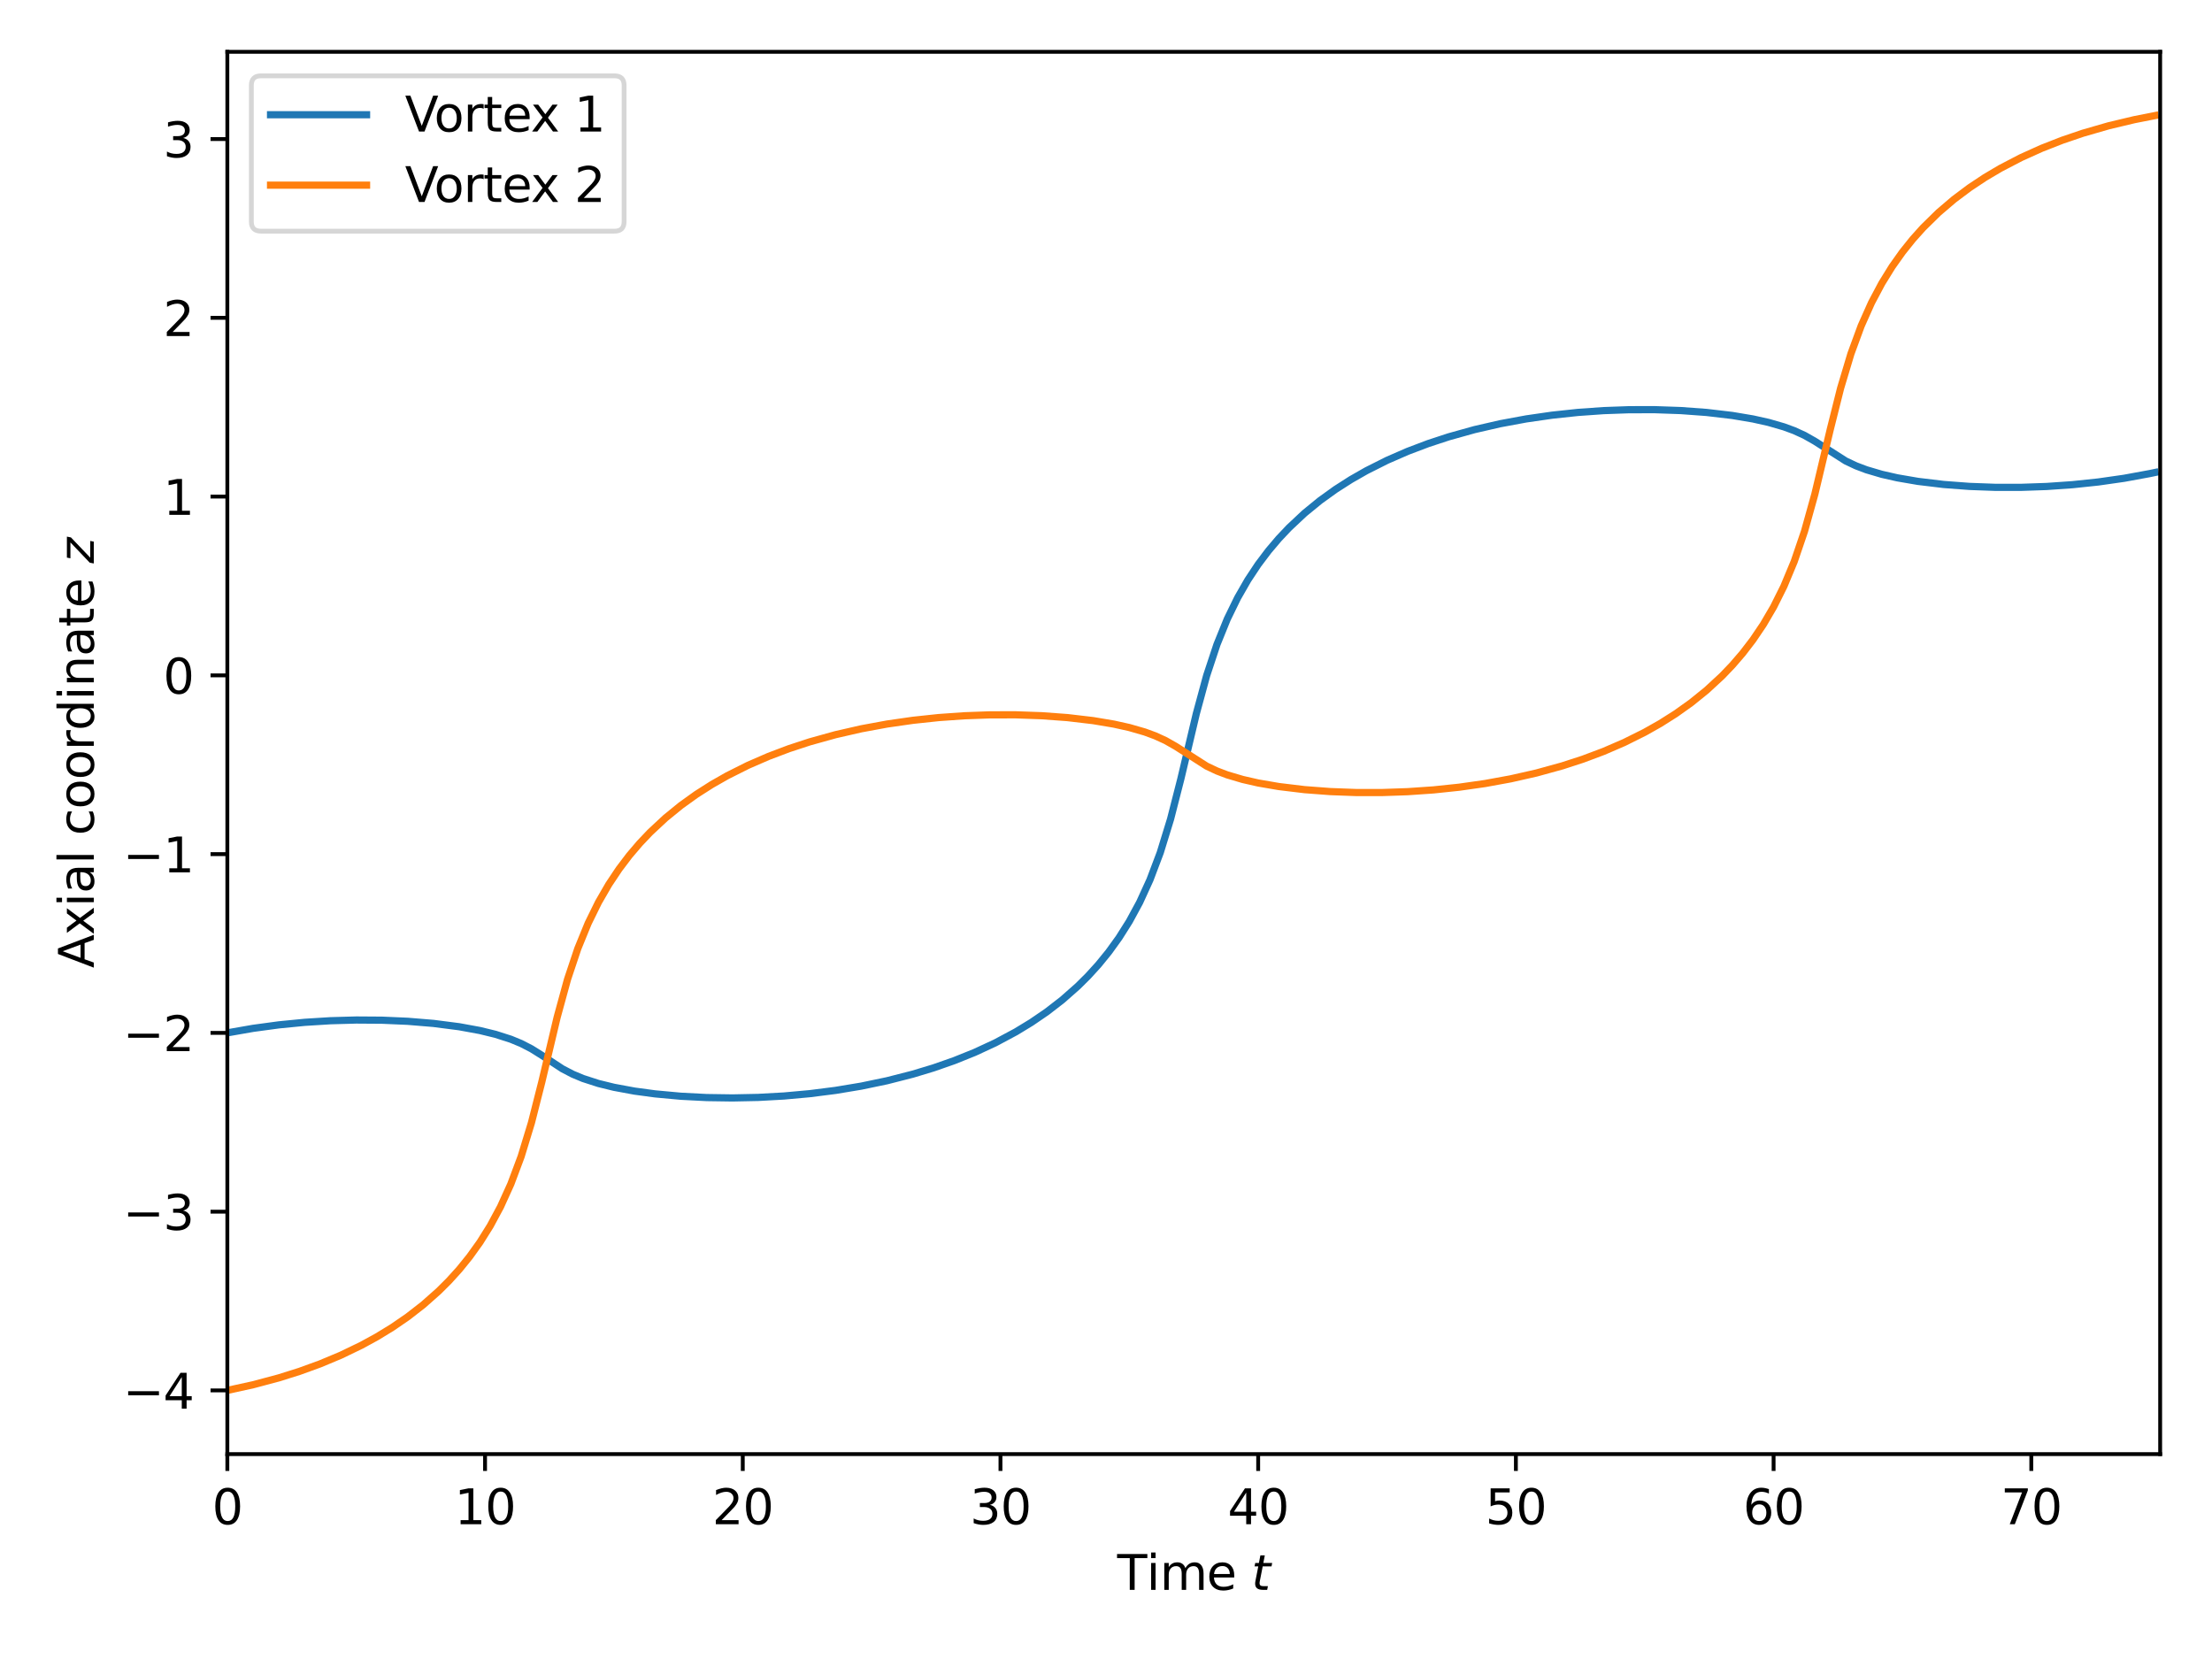 <?xml version="1.0" encoding="utf-8" standalone="no"?>
<!DOCTYPE svg PUBLIC "-//W3C//DTD SVG 1.1//EN"
  "http://www.w3.org/Graphics/SVG/1.1/DTD/svg11.dtd">
<svg xmlns:xlink="http://www.w3.org/1999/xlink" width="460.8pt" height="345.6pt" viewBox="0 0 460.8 345.6" xmlns="http://www.w3.org/2000/svg" version="1.1">
 <defs>
  <style type="text/css">*{stroke-linejoin: round; stroke-linecap: butt}</style>
 </defs>
 <g id="figure_1">
  <g id="patch_1">
   <path d="M 0 345.6 
L 460.8 345.6 
L 460.8 0 
L 0 0 
z
" style="fill: #ffffff"/>
  </g>
  <g id="axes_1">
   <g id="patch_2">
    <path d="M 47.36 302.92 
L 450 302.92 
L 450 10.8 
L 47.36 10.8 
z
" style="fill: #ffffff"/>
   </g>
   <g id="matplotlib.axis_1">
    <g id="xtick_1">
     <g id="line2d_1">
      <defs>
       <path id="m3ee792bf76" d="M 0 0 
L 0 3.5 
" style="stroke: #000000; stroke-width: 0.8"/>
      </defs>
      <g>
       <use xlink:href="#m3ee792bf76" x="47.36" y="302.92" style="stroke: #000000; stroke-width: 0.8"/>
      </g>
     </g>
     <g id="text_1">
      <!-- 0 -->
      <g transform="translate(44.179 317.518) scale(0.1 -0.1)">
       <defs>
        <path id="DejaVuSans-30" d="M 2034 4250 
Q 1547 4250 1301 3770 
Q 1056 3291 1056 2328 
Q 1056 1369 1301 889 
Q 1547 409 2034 409 
Q 2525 409 2770 889 
Q 3016 1369 3016 2328 
Q 3016 3291 2770 3770 
Q 2525 4250 2034 4250 
z
M 2034 4750 
Q 2819 4750 3233 4129 
Q 3647 3509 3647 2328 
Q 3647 1150 3233 529 
Q 2819 -91 2034 -91 
Q 1250 -91 836 529 
Q 422 1150 422 2328 
Q 422 3509 836 4129 
Q 1250 4750 2034 4750 
z
" transform="scale(0.016)"/>
       </defs>
       <use xlink:href="#DejaVuSans-30"/>
      </g>
     </g>
    </g>
    <g id="xtick_2">
     <g id="line2d_2">
      <g>
       <use xlink:href="#m3ee792bf76" x="101.045" y="302.92" style="stroke: #000000; stroke-width: 0.8"/>
      </g>
     </g>
     <g id="text_2">
      <!-- 10 -->
      <g transform="translate(94.683 317.518) scale(0.1 -0.1)">
       <defs>
        <path id="DejaVuSans-31" d="M 794 531 
L 1825 531 
L 1825 4091 
L 703 3866 
L 703 4441 
L 1819 4666 
L 2450 4666 
L 2450 531 
L 3481 531 
L 3481 0 
L 794 0 
L 794 531 
z
" transform="scale(0.016)"/>
       </defs>
       <use xlink:href="#DejaVuSans-31"/>
       <use xlink:href="#DejaVuSans-30" x="63.623"/>
      </g>
     </g>
    </g>
    <g id="xtick_3">
     <g id="line2d_3">
      <g>
       <use xlink:href="#m3ee792bf76" x="154.731" y="302.92" style="stroke: #000000; stroke-width: 0.8"/>
      </g>
     </g>
     <g id="text_3">
      <!-- 20 -->
      <g transform="translate(148.368 317.518) scale(0.1 -0.1)">
       <defs>
        <path id="DejaVuSans-32" d="M 1228 531 
L 3431 531 
L 3431 0 
L 469 0 
L 469 531 
Q 828 903 1448 1529 
Q 2069 2156 2228 2338 
Q 2531 2678 2651 2914 
Q 2772 3150 2772 3378 
Q 2772 3750 2511 3984 
Q 2250 4219 1831 4219 
Q 1534 4219 1204 4116 
Q 875 4013 500 3803 
L 500 4441 
Q 881 4594 1212 4672 
Q 1544 4750 1819 4750 
Q 2544 4750 2975 4387 
Q 3406 4025 3406 3419 
Q 3406 3131 3298 2873 
Q 3191 2616 2906 2266 
Q 2828 2175 2409 1742 
Q 1991 1309 1228 531 
z
" transform="scale(0.016)"/>
       </defs>
       <use xlink:href="#DejaVuSans-32"/>
       <use xlink:href="#DejaVuSans-30" x="63.623"/>
      </g>
     </g>
    </g>
    <g id="xtick_4">
     <g id="line2d_4">
      <g>
       <use xlink:href="#m3ee792bf76" x="208.416" y="302.92" style="stroke: #000000; stroke-width: 0.8"/>
      </g>
     </g>
     <g id="text_4">
      <!-- 30 -->
      <g transform="translate(202.054 317.518) scale(0.1 -0.1)">
       <defs>
        <path id="DejaVuSans-33" d="M 2597 2516 
Q 3050 2419 3304 2112 
Q 3559 1806 3559 1356 
Q 3559 666 3084 287 
Q 2609 -91 1734 -91 
Q 1441 -91 1130 -33 
Q 819 25 488 141 
L 488 750 
Q 750 597 1062 519 
Q 1375 441 1716 441 
Q 2309 441 2620 675 
Q 2931 909 2931 1356 
Q 2931 1769 2642 2001 
Q 2353 2234 1838 2234 
L 1294 2234 
L 1294 2753 
L 1863 2753 
Q 2328 2753 2575 2939 
Q 2822 3125 2822 3475 
Q 2822 3834 2567 4026 
Q 2313 4219 1838 4219 
Q 1578 4219 1281 4162 
Q 984 4106 628 3988 
L 628 4550 
Q 988 4650 1302 4700 
Q 1616 4750 1894 4750 
Q 2613 4750 3031 4423 
Q 3450 4097 3450 3541 
Q 3450 3153 3228 2886 
Q 3006 2619 2597 2516 
z
" transform="scale(0.016)"/>
       </defs>
       <use xlink:href="#DejaVuSans-33"/>
       <use xlink:href="#DejaVuSans-30" x="63.623"/>
      </g>
     </g>
    </g>
    <g id="xtick_5">
     <g id="line2d_5">
      <g>
       <use xlink:href="#m3ee792bf76" x="262.101" y="302.92" style="stroke: #000000; stroke-width: 0.8"/>
      </g>
     </g>
     <g id="text_5">
      <!-- 40 -->
      <g transform="translate(255.739 317.518) scale(0.1 -0.1)">
       <defs>
        <path id="DejaVuSans-34" d="M 2419 4116 
L 825 1625 
L 2419 1625 
L 2419 4116 
z
M 2253 4666 
L 3047 4666 
L 3047 1625 
L 3713 1625 
L 3713 1100 
L 3047 1100 
L 3047 0 
L 2419 0 
L 2419 1100 
L 313 1100 
L 313 1709 
L 2253 4666 
z
" transform="scale(0.016)"/>
       </defs>
       <use xlink:href="#DejaVuSans-34"/>
       <use xlink:href="#DejaVuSans-30" x="63.623"/>
      </g>
     </g>
    </g>
    <g id="xtick_6">
     <g id="line2d_6">
      <g>
       <use xlink:href="#m3ee792bf76" x="315.787" y="302.92" style="stroke: #000000; stroke-width: 0.8"/>
      </g>
     </g>
     <g id="text_6">
      <!-- 50 -->
      <g transform="translate(309.424 317.518) scale(0.1 -0.1)">
       <defs>
        <path id="DejaVuSans-35" d="M 691 4666 
L 3169 4666 
L 3169 4134 
L 1269 4134 
L 1269 2991 
Q 1406 3038 1543 3061 
Q 1681 3084 1819 3084 
Q 2600 3084 3056 2656 
Q 3513 2228 3513 1497 
Q 3513 744 3044 326 
Q 2575 -91 1722 -91 
Q 1428 -91 1123 -41 
Q 819 9 494 109 
L 494 744 
Q 775 591 1075 516 
Q 1375 441 1709 441 
Q 2250 441 2565 725 
Q 2881 1009 2881 1497 
Q 2881 1984 2565 2268 
Q 2250 2553 1709 2553 
Q 1456 2553 1204 2497 
Q 953 2441 691 2322 
L 691 4666 
z
" transform="scale(0.016)"/>
       </defs>
       <use xlink:href="#DejaVuSans-35"/>
       <use xlink:href="#DejaVuSans-30" x="63.623"/>
      </g>
     </g>
    </g>
    <g id="xtick_7">
     <g id="line2d_7">
      <g>
       <use xlink:href="#m3ee792bf76" x="369.472" y="302.92" style="stroke: #000000; stroke-width: 0.8"/>
      </g>
     </g>
     <g id="text_7">
      <!-- 60 -->
      <g transform="translate(363.11 317.518) scale(0.1 -0.1)">
       <defs>
        <path id="DejaVuSans-36" d="M 2113 2584 
Q 1688 2584 1439 2293 
Q 1191 2003 1191 1497 
Q 1191 994 1439 701 
Q 1688 409 2113 409 
Q 2538 409 2786 701 
Q 3034 994 3034 1497 
Q 3034 2003 2786 2293 
Q 2538 2584 2113 2584 
z
M 3366 4563 
L 3366 3988 
Q 3128 4100 2886 4159 
Q 2644 4219 2406 4219 
Q 1781 4219 1451 3797 
Q 1122 3375 1075 2522 
Q 1259 2794 1537 2939 
Q 1816 3084 2150 3084 
Q 2853 3084 3261 2657 
Q 3669 2231 3669 1497 
Q 3669 778 3244 343 
Q 2819 -91 2113 -91 
Q 1303 -91 875 529 
Q 447 1150 447 2328 
Q 447 3434 972 4092 
Q 1497 4750 2381 4750 
Q 2619 4750 2861 4703 
Q 3103 4656 3366 4563 
z
" transform="scale(0.016)"/>
       </defs>
       <use xlink:href="#DejaVuSans-36"/>
       <use xlink:href="#DejaVuSans-30" x="63.623"/>
      </g>
     </g>
    </g>
    <g id="xtick_8">
     <g id="line2d_8">
      <g>
       <use xlink:href="#m3ee792bf76" x="423.157" y="302.92" style="stroke: #000000; stroke-width: 0.8"/>
      </g>
     </g>
     <g id="text_8">
      <!-- 70 -->
      <g transform="translate(416.795 317.518) scale(0.1 -0.1)">
       <defs>
        <path id="DejaVuSans-37" d="M 525 4666 
L 3525 4666 
L 3525 4397 
L 1831 0 
L 1172 0 
L 2766 4134 
L 525 4134 
L 525 4666 
z
" transform="scale(0.016)"/>
       </defs>
       <use xlink:href="#DejaVuSans-37"/>
       <use xlink:href="#DejaVuSans-30" x="63.623"/>
      </g>
     </g>
    </g>
    <g id="text_9">
     <!-- Time $t$ -->
     <g transform="translate(232.73 331.197) scale(0.1 -0.1)">
      <defs>
       <path id="DejaVuSans-54" d="M -19 4666 
L 3928 4666 
L 3928 4134 
L 2272 4134 
L 2272 0 
L 1638 0 
L 1638 4134 
L -19 4134 
L -19 4666 
z
" transform="scale(0.016)"/>
       <path id="DejaVuSans-69" d="M 603 3500 
L 1178 3500 
L 1178 0 
L 603 0 
L 603 3500 
z
M 603 4863 
L 1178 4863 
L 1178 4134 
L 603 4134 
L 603 4863 
z
" transform="scale(0.016)"/>
       <path id="DejaVuSans-6d" d="M 3328 2828 
Q 3544 3216 3844 3400 
Q 4144 3584 4550 3584 
Q 5097 3584 5394 3201 
Q 5691 2819 5691 2113 
L 5691 0 
L 5113 0 
L 5113 2094 
Q 5113 2597 4934 2840 
Q 4756 3084 4391 3084 
Q 3944 3084 3684 2787 
Q 3425 2491 3425 1978 
L 3425 0 
L 2847 0 
L 2847 2094 
Q 2847 2600 2669 2842 
Q 2491 3084 2119 3084 
Q 1678 3084 1418 2786 
Q 1159 2488 1159 1978 
L 1159 0 
L 581 0 
L 581 3500 
L 1159 3500 
L 1159 2956 
Q 1356 3278 1631 3431 
Q 1906 3584 2284 3584 
Q 2666 3584 2933 3390 
Q 3200 3197 3328 2828 
z
" transform="scale(0.016)"/>
       <path id="DejaVuSans-65" d="M 3597 1894 
L 3597 1613 
L 953 1613 
Q 991 1019 1311 708 
Q 1631 397 2203 397 
Q 2534 397 2845 478 
Q 3156 559 3463 722 
L 3463 178 
Q 3153 47 2828 -22 
Q 2503 -91 2169 -91 
Q 1331 -91 842 396 
Q 353 884 353 1716 
Q 353 2575 817 3079 
Q 1281 3584 2069 3584 
Q 2775 3584 3186 3129 
Q 3597 2675 3597 1894 
z
M 3022 2063 
Q 3016 2534 2758 2815 
Q 2500 3097 2075 3097 
Q 1594 3097 1305 2825 
Q 1016 2553 972 2059 
L 3022 2063 
z
" transform="scale(0.016)"/>
       <path id="DejaVuSans-20" transform="scale(0.016)"/>
       <path id="DejaVuSans-Oblique-74" d="M 2706 3500 
L 2619 3053 
L 1472 3053 
L 1100 1153 
Q 1081 1047 1072 975 
Q 1063 903 1063 863 
Q 1063 663 1183 572 
Q 1303 481 1569 481 
L 2150 481 
L 2053 0 
L 1503 0 
Q 991 0 739 200 
Q 488 400 488 806 
Q 488 878 497 964 
Q 506 1050 525 1153 
L 897 3053 
L 409 3053 
L 500 3500 
L 978 3500 
L 1172 4494 
L 1747 4494 
L 1556 3500 
L 2706 3500 
z
" transform="scale(0.016)"/>
      </defs>
      <use xlink:href="#DejaVuSans-54" transform="translate(0 0.016)"/>
      <use xlink:href="#DejaVuSans-69" transform="translate(61.084 0.016)"/>
      <use xlink:href="#DejaVuSans-6d" transform="translate(88.867 0.016)"/>
      <use xlink:href="#DejaVuSans-65" transform="translate(186.279 0.016)"/>
      <use xlink:href="#DejaVuSans-20" transform="translate(247.803 0.016)"/>
      <use xlink:href="#DejaVuSans-Oblique-74" transform="translate(279.59 0.016)"/>
     </g>
    </g>
   </g>
   <g id="matplotlib.axis_2">
    <g id="ytick_1">
     <g id="line2d_9">
      <defs>
       <path id="m139819b749" d="M 0 0 
L -3.5 0 
" style="stroke: #000000; stroke-width: 0.8"/>
      </defs>
      <g>
       <use xlink:href="#m139819b749" x="47.36" y="289.65" style="stroke: #000000; stroke-width: 0.8"/>
      </g>
     </g>
     <g id="text_10">
      <!-- −4 -->
      <g transform="translate(25.618 293.449) scale(0.1 -0.1)">
       <defs>
        <path id="DejaVuSans-2212" d="M 678 2272 
L 4684 2272 
L 4684 1741 
L 678 1741 
L 678 2272 
z
" transform="scale(0.016)"/>
       </defs>
       <use xlink:href="#DejaVuSans-2212"/>
       <use xlink:href="#DejaVuSans-34" x="83.789"/>
      </g>
     </g>
    </g>
    <g id="ytick_2">
     <g id="line2d_10">
      <g>
       <use xlink:href="#m139819b749" x="47.36" y="252.409" style="stroke: #000000; stroke-width: 0.8"/>
      </g>
     </g>
     <g id="text_11">
      <!-- −3 -->
      <g transform="translate(25.618 256.209) scale(0.1 -0.1)">
       <use xlink:href="#DejaVuSans-2212"/>
       <use xlink:href="#DejaVuSans-33" x="83.789"/>
      </g>
     </g>
    </g>
    <g id="ytick_3">
     <g id="line2d_11">
      <g>
       <use xlink:href="#m139819b749" x="47.36" y="215.169" style="stroke: #000000; stroke-width: 0.8"/>
      </g>
     </g>
     <g id="text_12">
      <!-- −2 -->
      <g transform="translate(25.618 218.968) scale(0.1 -0.1)">
       <use xlink:href="#DejaVuSans-2212"/>
       <use xlink:href="#DejaVuSans-32" x="83.789"/>
      </g>
     </g>
    </g>
    <g id="ytick_4">
     <g id="line2d_12">
      <g>
       <use xlink:href="#m139819b749" x="47.36" y="177.929" style="stroke: #000000; stroke-width: 0.8"/>
      </g>
     </g>
     <g id="text_13">
      <!-- −1 -->
      <g transform="translate(25.618 181.728) scale(0.1 -0.1)">
       <use xlink:href="#DejaVuSans-2212"/>
       <use xlink:href="#DejaVuSans-31" x="83.789"/>
      </g>
     </g>
    </g>
    <g id="ytick_5">
     <g id="line2d_13">
      <g>
       <use xlink:href="#m139819b749" x="47.36" y="140.688" style="stroke: #000000; stroke-width: 0.8"/>
      </g>
     </g>
     <g id="text_14">
      <!-- 0 -->
      <g transform="translate(33.998 144.488) scale(0.1 -0.1)">
       <use xlink:href="#DejaVuSans-30"/>
      </g>
     </g>
    </g>
    <g id="ytick_6">
     <g id="line2d_14">
      <g>
       <use xlink:href="#m139819b749" x="47.36" y="103.448" style="stroke: #000000; stroke-width: 0.8"/>
      </g>
     </g>
     <g id="text_15">
      <!-- 1 -->
      <g transform="translate(33.998 107.247) scale(0.1 -0.1)">
       <use xlink:href="#DejaVuSans-31"/>
      </g>
     </g>
    </g>
    <g id="ytick_7">
     <g id="line2d_15">
      <g>
       <use xlink:href="#m139819b749" x="47.36" y="66.208" style="stroke: #000000; stroke-width: 0.8"/>
      </g>
     </g>
     <g id="text_16">
      <!-- 2 -->
      <g transform="translate(33.998 70.007) scale(0.1 -0.1)">
       <use xlink:href="#DejaVuSans-32"/>
      </g>
     </g>
    </g>
    <g id="ytick_8">
     <g id="line2d_16">
      <g>
       <use xlink:href="#m139819b749" x="47.36" y="28.967" style="stroke: #000000; stroke-width: 0.8"/>
      </g>
     </g>
     <g id="text_17">
      <!-- 3 -->
      <g transform="translate(33.998 32.767) scale(0.1 -0.1)">
       <use xlink:href="#DejaVuSans-33"/>
      </g>
     </g>
    </g>
    <g id="text_18">
     <!-- Axial coordinate $z$ -->
     <g transform="translate(19.538 201.66) rotate(-90) scale(0.1 -0.1)">
      <defs>
       <path id="DejaVuSans-41" d="M 2188 4044 
L 1331 1722 
L 3047 1722 
L 2188 4044 
z
M 1831 4666 
L 2547 4666 
L 4325 0 
L 3669 0 
L 3244 1197 
L 1141 1197 
L 716 0 
L 50 0 
L 1831 4666 
z
" transform="scale(0.016)"/>
       <path id="DejaVuSans-78" d="M 3513 3500 
L 2247 1797 
L 3578 0 
L 2900 0 
L 1881 1375 
L 863 0 
L 184 0 
L 1544 1831 
L 300 3500 
L 978 3500 
L 1906 2253 
L 2834 3500 
L 3513 3500 
z
" transform="scale(0.016)"/>
       <path id="DejaVuSans-61" d="M 2194 1759 
Q 1497 1759 1228 1600 
Q 959 1441 959 1056 
Q 959 750 1161 570 
Q 1363 391 1709 391 
Q 2188 391 2477 730 
Q 2766 1069 2766 1631 
L 2766 1759 
L 2194 1759 
z
M 3341 1997 
L 3341 0 
L 2766 0 
L 2766 531 
Q 2569 213 2275 61 
Q 1981 -91 1556 -91 
Q 1019 -91 701 211 
Q 384 513 384 1019 
Q 384 1609 779 1909 
Q 1175 2209 1959 2209 
L 2766 2209 
L 2766 2266 
Q 2766 2663 2505 2880 
Q 2244 3097 1772 3097 
Q 1472 3097 1187 3025 
Q 903 2953 641 2809 
L 641 3341 
Q 956 3463 1253 3523 
Q 1550 3584 1831 3584 
Q 2591 3584 2966 3190 
Q 3341 2797 3341 1997 
z
" transform="scale(0.016)"/>
       <path id="DejaVuSans-6c" d="M 603 4863 
L 1178 4863 
L 1178 0 
L 603 0 
L 603 4863 
z
" transform="scale(0.016)"/>
       <path id="DejaVuSans-63" d="M 3122 3366 
L 3122 2828 
Q 2878 2963 2633 3030 
Q 2388 3097 2138 3097 
Q 1578 3097 1268 2742 
Q 959 2388 959 1747 
Q 959 1106 1268 751 
Q 1578 397 2138 397 
Q 2388 397 2633 464 
Q 2878 531 3122 666 
L 3122 134 
Q 2881 22 2623 -34 
Q 2366 -91 2075 -91 
Q 1284 -91 818 406 
Q 353 903 353 1747 
Q 353 2603 823 3093 
Q 1294 3584 2113 3584 
Q 2378 3584 2631 3529 
Q 2884 3475 3122 3366 
z
" transform="scale(0.016)"/>
       <path id="DejaVuSans-6f" d="M 1959 3097 
Q 1497 3097 1228 2736 
Q 959 2375 959 1747 
Q 959 1119 1226 758 
Q 1494 397 1959 397 
Q 2419 397 2687 759 
Q 2956 1122 2956 1747 
Q 2956 2369 2687 2733 
Q 2419 3097 1959 3097 
z
M 1959 3584 
Q 2709 3584 3137 3096 
Q 3566 2609 3566 1747 
Q 3566 888 3137 398 
Q 2709 -91 1959 -91 
Q 1206 -91 779 398 
Q 353 888 353 1747 
Q 353 2609 779 3096 
Q 1206 3584 1959 3584 
z
" transform="scale(0.016)"/>
       <path id="DejaVuSans-72" d="M 2631 2963 
Q 2534 3019 2420 3045 
Q 2306 3072 2169 3072 
Q 1681 3072 1420 2755 
Q 1159 2438 1159 1844 
L 1159 0 
L 581 0 
L 581 3500 
L 1159 3500 
L 1159 2956 
Q 1341 3275 1631 3429 
Q 1922 3584 2338 3584 
Q 2397 3584 2469 3576 
Q 2541 3569 2628 3553 
L 2631 2963 
z
" transform="scale(0.016)"/>
       <path id="DejaVuSans-64" d="M 2906 2969 
L 2906 4863 
L 3481 4863 
L 3481 0 
L 2906 0 
L 2906 525 
Q 2725 213 2448 61 
Q 2172 -91 1784 -91 
Q 1150 -91 751 415 
Q 353 922 353 1747 
Q 353 2572 751 3078 
Q 1150 3584 1784 3584 
Q 2172 3584 2448 3432 
Q 2725 3281 2906 2969 
z
M 947 1747 
Q 947 1113 1208 752 
Q 1469 391 1925 391 
Q 2381 391 2643 752 
Q 2906 1113 2906 1747 
Q 2906 2381 2643 2742 
Q 2381 3103 1925 3103 
Q 1469 3103 1208 2742 
Q 947 2381 947 1747 
z
" transform="scale(0.016)"/>
       <path id="DejaVuSans-6e" d="M 3513 2113 
L 3513 0 
L 2938 0 
L 2938 2094 
Q 2938 2591 2744 2837 
Q 2550 3084 2163 3084 
Q 1697 3084 1428 2787 
Q 1159 2491 1159 1978 
L 1159 0 
L 581 0 
L 581 3500 
L 1159 3500 
L 1159 2956 
Q 1366 3272 1645 3428 
Q 1925 3584 2291 3584 
Q 2894 3584 3203 3211 
Q 3513 2838 3513 2113 
z
" transform="scale(0.016)"/>
       <path id="DejaVuSans-74" d="M 1172 4494 
L 1172 3500 
L 2356 3500 
L 2356 3053 
L 1172 3053 
L 1172 1153 
Q 1172 725 1289 603 
Q 1406 481 1766 481 
L 2356 481 
L 2356 0 
L 1766 0 
Q 1100 0 847 248 
Q 594 497 594 1153 
L 594 3053 
L 172 3053 
L 172 3500 
L 594 3500 
L 594 4494 
L 1172 4494 
z
" transform="scale(0.016)"/>
       <path id="DejaVuSans-Oblique-7a" d="M 744 3500 
L 3475 3500 
L 3372 2975 
L 738 459 
L 2913 459 
L 2822 0 
L -19 0 
L 84 525 
L 2719 3041 
L 653 3041 
L 744 3500 
z
" transform="scale(0.016)"/>
      </defs>
      <use xlink:href="#DejaVuSans-41" transform="translate(0 0.016)"/>
      <use xlink:href="#DejaVuSans-78" transform="translate(68.408 0.016)"/>
      <use xlink:href="#DejaVuSans-69" transform="translate(127.588 0.016)"/>
      <use xlink:href="#DejaVuSans-61" transform="translate(155.371 0.016)"/>
      <use xlink:href="#DejaVuSans-6c" transform="translate(216.65 0.016)"/>
      <use xlink:href="#DejaVuSans-20" transform="translate(244.434 0.016)"/>
      <use xlink:href="#DejaVuSans-63" transform="translate(276.221 0.016)"/>
      <use xlink:href="#DejaVuSans-6f" transform="translate(331.201 0.016)"/>
      <use xlink:href="#DejaVuSans-6f" transform="translate(392.383 0.016)"/>
      <use xlink:href="#DejaVuSans-72" transform="translate(453.564 0.016)"/>
      <use xlink:href="#DejaVuSans-64" transform="translate(494.678 0.016)"/>
      <use xlink:href="#DejaVuSans-69" transform="translate(558.154 0.016)"/>
      <use xlink:href="#DejaVuSans-6e" transform="translate(585.938 0.016)"/>
      <use xlink:href="#DejaVuSans-61" transform="translate(649.316 0.016)"/>
      <use xlink:href="#DejaVuSans-74" transform="translate(710.596 0.016)"/>
      <use xlink:href="#DejaVuSans-65" transform="translate(749.805 0.016)"/>
      <use xlink:href="#DejaVuSans-20" transform="translate(811.328 0.016)"/>
      <use xlink:href="#DejaVuSans-Oblique-7a" transform="translate(843.115 0.016)"/>
     </g>
    </g>
   </g>
   <g id="line2d_17">
    <path d="M 47.36 215.161 
L 52.729 214.222 
L 52.729 214.222 
L 58.097 213.496 
L 58.097 213.496 
L 63.466 212.97 
L 63.466 212.97 
L 68.834 212.636 
L 68.834 212.636 
L 74.203 212.487 
L 74.203 212.487 
L 79.571 212.524 
L 79.571 212.524 
L 84.94 212.755 
L 84.94 212.755 
L 90.308 213.197 
L 90.308 213.197 
L 95.677 213.889 
L 95.677 213.889 
L 99.972 214.677 
L 99.972 214.677 
L 103.193 215.461 
L 103.193 215.461 
L 106.414 216.492 
L 106.414 216.492 
L 108.561 217.379 
L 108.561 217.379 
L 110.709 218.486 
L 110.709 218.486 
L 112.856 219.83 
L 112.856 219.83 
L 117.151 222.649 
L 117.151 222.649 
L 119.298 223.77 
L 119.298 223.77 
L 121.446 224.668 
L 121.446 224.668 
L 124.667 225.709 
L 124.667 225.709 
L 127.888 226.5 
L 127.888 226.5 
L 132.183 227.296 
L 132.183 227.296 
L 136.478 227.875 
L 136.478 227.875 
L 141.846 228.368 
L 141.846 228.368 
L 147.215 228.643 
L 147.215 228.643 
L 152.583 228.721 
L 152.583 228.721 
L 157.952 228.612 
L 157.952 228.612 
L 163.32 228.317 
L 163.32 228.317 
L 168.689 227.832 
L 168.689 227.832 
L 174.057 227.15 
L 174.057 227.15 
L 179.426 226.257 
L 179.426 226.257 
L 184.794 225.136 
L 184.794 225.136 
L 190.163 223.763 
L 190.163 223.763 
L 194.458 222.464 
L 194.458 222.464 
L 198.753 220.963 
L 198.753 220.963 
L 203.047 219.235 
L 203.047 219.235 
L 207.342 217.244 
L 207.342 217.244 
L 211.637 214.946 
L 211.637 214.946 
L 214.858 212.985 
L 214.858 212.985 
L 218.079 210.782 
L 218.079 210.782 
L 221.3 208.292 
L 221.3 208.292 
L 224.522 205.451 
L 224.522 205.451 
L 226.669 203.32 
L 226.669 203.32 
L 228.816 200.959 
L 228.816 200.959 
L 230.964 198.322 
L 230.964 198.322 
L 233.111 195.346 
L 233.111 195.346 
L 235.259 191.941 
L 235.259 191.941 
L 237.406 187.984 
L 237.406 187.984 
L 239.553 183.293 
L 239.553 183.293 
L 241.701 177.613 
L 241.701 177.613 
L 243.848 170.637 
L 243.848 170.637 
L 245.996 162.245 
L 245.996 162.245 
L 249.217 148.654 
L 249.217 148.654 
L 251.364 140.745 
L 251.364 140.745 
L 253.512 134.262 
L 253.512 134.262 
L 255.659 128.967 
L 255.659 128.967 
L 257.807 124.562 
L 257.807 124.562 
L 259.954 120.819 
L 259.954 120.819 
L 262.101 117.578 
L 262.101 117.578 
L 264.249 114.731 
L 264.249 114.731 
L 266.396 112.199 
L 266.396 112.199 
L 268.544 109.925 
L 268.544 109.925 
L 271.765 106.908 
L 271.765 106.908 
L 274.986 104.276 
L 274.986 104.276 
L 278.207 101.957 
L 278.207 101.957 
L 281.428 99.897 
L 281.428 99.897 
L 284.649 98.058 
L 284.649 98.058 
L 288.944 95.899 
L 288.944 95.899 
L 293.239 94.026 
L 293.239 94.026 
L 297.534 92.399 
L 297.534 92.399 
L 301.828 90.989 
L 301.828 90.989 
L 307.197 89.492 
L 307.197 89.492 
L 312.566 88.261 
L 312.566 88.261 
L 317.934 87.268 
L 317.934 87.268 
L 323.303 86.492 
L 323.303 86.492 
L 328.671 85.919 
L 328.671 85.919 
L 334.04 85.54 
L 334.04 85.54 
L 339.408 85.348 
L 339.408 85.348 
L 344.777 85.343 
L 344.777 85.343 
L 350.145 85.528 
L 350.145 85.528 
L 355.514 85.921 
L 355.514 85.921 
L 360.882 86.553 
L 360.882 86.553 
L 365.177 87.276 
L 365.177 87.276 
L 368.398 87.993 
L 368.398 87.993 
L 371.619 88.923 
L 371.619 88.923 
L 373.767 89.714 
L 373.767 89.714 
L 375.914 90.697 
L 375.914 90.697 
L 378.062 91.917 
L 378.062 91.917 
L 384.504 96.034 
L 384.504 96.034 
L 386.651 97.045 
L 386.651 97.045 
L 388.799 97.858 
L 388.799 97.858 
L 392.02 98.81 
L 392.02 98.81 
L 395.241 99.541 
L 395.241 99.541 
L 399.536 100.279 
L 399.536 100.279 
L 404.904 100.924 
L 404.904 100.924 
L 410.273 101.327 
L 410.273 101.327 
L 415.641 101.522 
L 415.641 101.522 
L 421.01 101.524 
L 421.01 101.524 
L 426.378 101.34 
L 426.378 101.34 
L 431.747 100.968 
L 431.747 100.968 
L 437.116 100.404 
L 437.116 100.404 
L 442.484 99.637 
L 442.484 99.637 
L 447.853 98.652 
L 447.853 98.652 
L 448.926 98.427 
L 448.926 98.427 
" clip-path="url(#p7e0a5933c6)" style="fill: none; stroke: #1f77b4; stroke-width: 1.5; stroke-linecap: square"/>
   </g>
   <g id="line2d_18">
    <path d="M 47.36 289.642 
L 52.729 288.467 
L 52.729 288.467 
L 58.097 287.034 
L 58.097 287.034 
L 62.392 285.681 
L 62.392 285.681 
L 66.687 284.12 
L 66.687 284.12 
L 70.982 282.323 
L 70.982 282.323 
L 75.276 280.253 
L 75.276 280.253 
L 78.497 278.492 
L 78.497 278.492 
L 81.719 276.524 
L 81.719 276.524 
L 84.94 274.312 
L 84.94 274.312 
L 88.161 271.811 
L 88.161 271.811 
L 91.382 268.958 
L 91.382 268.958 
L 93.529 266.817 
L 93.529 266.817 
L 95.677 264.445 
L 95.677 264.445 
L 97.824 261.794 
L 97.824 261.794 
L 99.972 258.799 
L 99.972 258.799 
L 102.119 255.373 
L 102.119 255.373 
L 104.266 251.387 
L 104.266 251.387 
L 106.414 246.658 
L 106.414 246.658 
L 108.561 240.925 
L 108.561 240.925 
L 110.709 233.885 
L 110.709 233.885 
L 112.856 225.437 
L 112.856 225.437 
L 116.077 211.864 
L 116.077 211.864 
L 118.225 204.018 
L 118.225 204.018 
L 120.372 197.595 
L 120.372 197.595 
L 122.519 192.345 
L 122.519 192.345 
L 124.667 187.974 
L 124.667 187.974 
L 126.814 184.255 
L 126.814 184.255 
L 128.962 181.035 
L 128.962 181.035 
L 131.109 178.202 
L 131.109 178.202 
L 133.257 175.682 
L 133.257 175.682 
L 135.404 173.418 
L 135.404 173.418 
L 138.625 170.414 
L 138.625 170.414 
L 141.846 167.791 
L 141.846 167.791 
L 145.067 165.479 
L 145.067 165.479 
L 148.288 163.426 
L 148.288 163.426 
L 151.51 161.592 
L 151.51 161.592 
L 155.804 159.439 
L 155.804 159.439 
L 160.099 157.571 
L 160.099 157.571 
L 164.394 155.948 
L 164.394 155.948 
L 168.689 154.541 
L 168.689 154.541 
L 174.057 153.048 
L 174.057 153.048 
L 179.426 151.82 
L 179.426 151.82 
L 184.794 150.829 
L 184.794 150.829 
L 190.163 150.055 
L 190.163 150.055 
L 195.532 149.484 
L 195.532 149.484 
L 200.9 149.106 
L 200.9 149.106 
L 206.269 148.915 
L 206.269 148.915 
L 211.637 148.91 
L 211.637 148.91 
L 217.006 149.097 
L 217.006 149.097 
L 222.374 149.489 
L 222.374 149.489 
L 227.743 150.121 
L 227.743 150.121 
L 232.038 150.844 
L 232.038 150.844 
L 235.259 151.56 
L 235.259 151.56 
L 238.48 152.488 
L 238.48 152.488 
L 240.627 153.278 
L 240.627 153.278 
L 242.775 154.259 
L 242.775 154.259 
L 244.922 155.477 
L 244.922 155.477 
L 251.364 159.596 
L 251.364 159.596 
L 253.512 160.609 
L 253.512 160.609 
L 255.659 161.423 
L 255.659 161.423 
L 258.88 162.377 
L 258.88 162.377 
L 262.101 163.11 
L 262.101 163.11 
L 266.396 163.849 
L 266.396 163.849 
L 271.765 164.496 
L 271.765 164.496 
L 277.133 164.901 
L 277.133 164.901 
L 282.502 165.098 
L 282.502 165.098 
L 287.87 165.102 
L 287.87 165.102 
L 293.239 164.92 
L 293.239 164.92 
L 298.607 164.552 
L 298.607 164.552 
L 303.976 163.99 
L 303.976 163.99 
L 309.344 163.226 
L 309.344 163.226 
L 314.713 162.245 
L 314.713 162.245 
L 320.081 161.028 
L 320.081 161.028 
L 325.45 159.547 
L 325.45 159.547 
L 329.745 158.15 
L 329.745 158.15 
L 334.04 156.539 
L 334.04 156.539 
L 338.335 154.684 
L 338.335 154.684 
L 342.629 152.546 
L 342.629 152.546 
L 345.85 150.726 
L 345.85 150.726 
L 349.072 148.688 
L 349.072 148.688 
L 352.293 146.394 
L 352.293 146.394 
L 355.514 143.793 
L 355.514 143.793 
L 358.735 140.816 
L 358.735 140.816 
L 360.882 138.573 
L 360.882 138.573 
L 363.03 136.079 
L 363.03 136.079 
L 365.177 133.279 
L 365.177 133.279 
L 367.325 130.098 
L 367.325 130.098 
L 369.472 126.431 
L 369.472 126.431 
L 371.619 122.128 
L 371.619 122.128 
L 373.767 116.971 
L 373.767 116.971 
L 375.914 110.667 
L 375.914 110.667 
L 378.062 102.953 
L 378.062 102.953 
L 381.283 89.431 
L 381.283 89.431 
L 383.43 80.874 
L 383.43 80.874 
L 385.578 73.704 
L 385.578 73.704 
L 387.725 67.866 
L 387.725 67.866 
L 389.872 63.058 
L 389.872 63.058 
L 392.02 59.014 
L 392.02 59.014 
L 394.167 55.544 
L 394.167 55.544 
L 396.315 52.516 
L 396.315 52.516 
L 398.462 49.837 
L 398.462 49.837 
L 400.609 47.443 
L 400.609 47.443 
L 403.831 44.281 
L 403.831 44.281 
L 407.052 41.533 
L 407.052 41.533 
L 410.273 39.118 
L 410.273 39.118 
L 413.494 36.979 
L 413.494 36.979 
L 416.715 35.073 
L 416.715 35.073 
L 421.01 32.837 
L 421.01 32.837 
L 425.305 30.899 
L 425.305 30.899 
L 429.6 29.216 
L 429.6 29.216 
L 433.894 27.756 
L 433.894 27.756 
L 439.263 26.205 
L 439.263 26.205 
L 444.631 24.926 
L 444.631 24.926 
L 448.926 24.078 
L 448.926 24.078 
" clip-path="url(#p7e0a5933c6)" style="fill: none; stroke: #ff7f0e; stroke-width: 1.5; stroke-linecap: square"/>
   </g>
   <g id="patch_3">
    <path d="M 47.36 302.92 
L 47.36 10.8 
" style="fill: none; stroke: #000000; stroke-width: 0.8; stroke-linejoin: miter; stroke-linecap: square"/>
   </g>
   <g id="patch_4">
    <path d="M 450 302.92 
L 450 10.8 
" style="fill: none; stroke: #000000; stroke-width: 0.8; stroke-linejoin: miter; stroke-linecap: square"/>
   </g>
   <g id="patch_5">
    <path d="M 47.36 302.92 
L 450 302.92 
" style="fill: none; stroke: #000000; stroke-width: 0.8; stroke-linejoin: miter; stroke-linecap: square"/>
   </g>
   <g id="patch_6">
    <path d="M 47.36 10.8 
L 450 10.8 
" style="fill: none; stroke: #000000; stroke-width: 0.8; stroke-linejoin: miter; stroke-linecap: square"/>
   </g>
   <g id="legend_1">
    <g id="patch_7">
     <path d="M 54.36 48.156 
L 128.013 48.156 
Q 130.013 48.156 130.013 46.156 
L 130.013 17.8 
Q 130.013 15.8 128.013 15.8 
L 54.36 15.8 
Q 52.36 15.8 52.36 17.8 
L 52.36 46.156 
Q 52.36 48.156 54.36 48.156 
z
" style="fill: #ffffff; opacity: 0.8; stroke: #cccccc; stroke-linejoin: miter"/>
    </g>
    <g id="line2d_19">
     <path d="M 56.36 23.898 
L 66.36 23.898 
L 76.36 23.898 
" style="fill: none; stroke: #1f77b4; stroke-width: 1.5; stroke-linecap: square"/>
    </g>
    <g id="text_19">
     <!-- Vortex 1 -->
     <g transform="translate(84.36 27.398) scale(0.1 -0.1)">
      <defs>
       <path id="DejaVuSans-56" d="M 1831 0 
L 50 4666 
L 709 4666 
L 2188 738 
L 3669 4666 
L 4325 4666 
L 2547 0 
L 1831 0 
z
" transform="scale(0.016)"/>
      </defs>
      <use xlink:href="#DejaVuSans-56"/>
      <use xlink:href="#DejaVuSans-6f" x="60.658"/>
      <use xlink:href="#DejaVuSans-72" x="121.84"/>
      <use xlink:href="#DejaVuSans-74" x="162.953"/>
      <use xlink:href="#DejaVuSans-65" x="202.162"/>
      <use xlink:href="#DejaVuSans-78" x="261.936"/>
      <use xlink:href="#DejaVuSans-20" x="321.115"/>
      <use xlink:href="#DejaVuSans-31" x="352.902"/>
     </g>
    </g>
    <g id="line2d_20">
     <path d="M 56.36 38.577 
L 66.36 38.577 
L 76.36 38.577 
" style="fill: none; stroke: #ff7f0e; stroke-width: 1.5; stroke-linecap: square"/>
    </g>
    <g id="text_20">
     <!-- Vortex 2 -->
     <g transform="translate(84.36 42.077) scale(0.1 -0.1)">
      <use xlink:href="#DejaVuSans-56"/>
      <use xlink:href="#DejaVuSans-6f" x="60.658"/>
      <use xlink:href="#DejaVuSans-72" x="121.84"/>
      <use xlink:href="#DejaVuSans-74" x="162.953"/>
      <use xlink:href="#DejaVuSans-65" x="202.162"/>
      <use xlink:href="#DejaVuSans-78" x="261.936"/>
      <use xlink:href="#DejaVuSans-20" x="321.115"/>
      <use xlink:href="#DejaVuSans-32" x="352.902"/>
     </g>
    </g>
   </g>
  </g>
 </g>
 <defs>
  <clipPath id="p7e0a5933c6">
   <rect x="47.36" y="10.8" width="402.64" height="292.12"/>
  </clipPath>
 </defs>
</svg>
